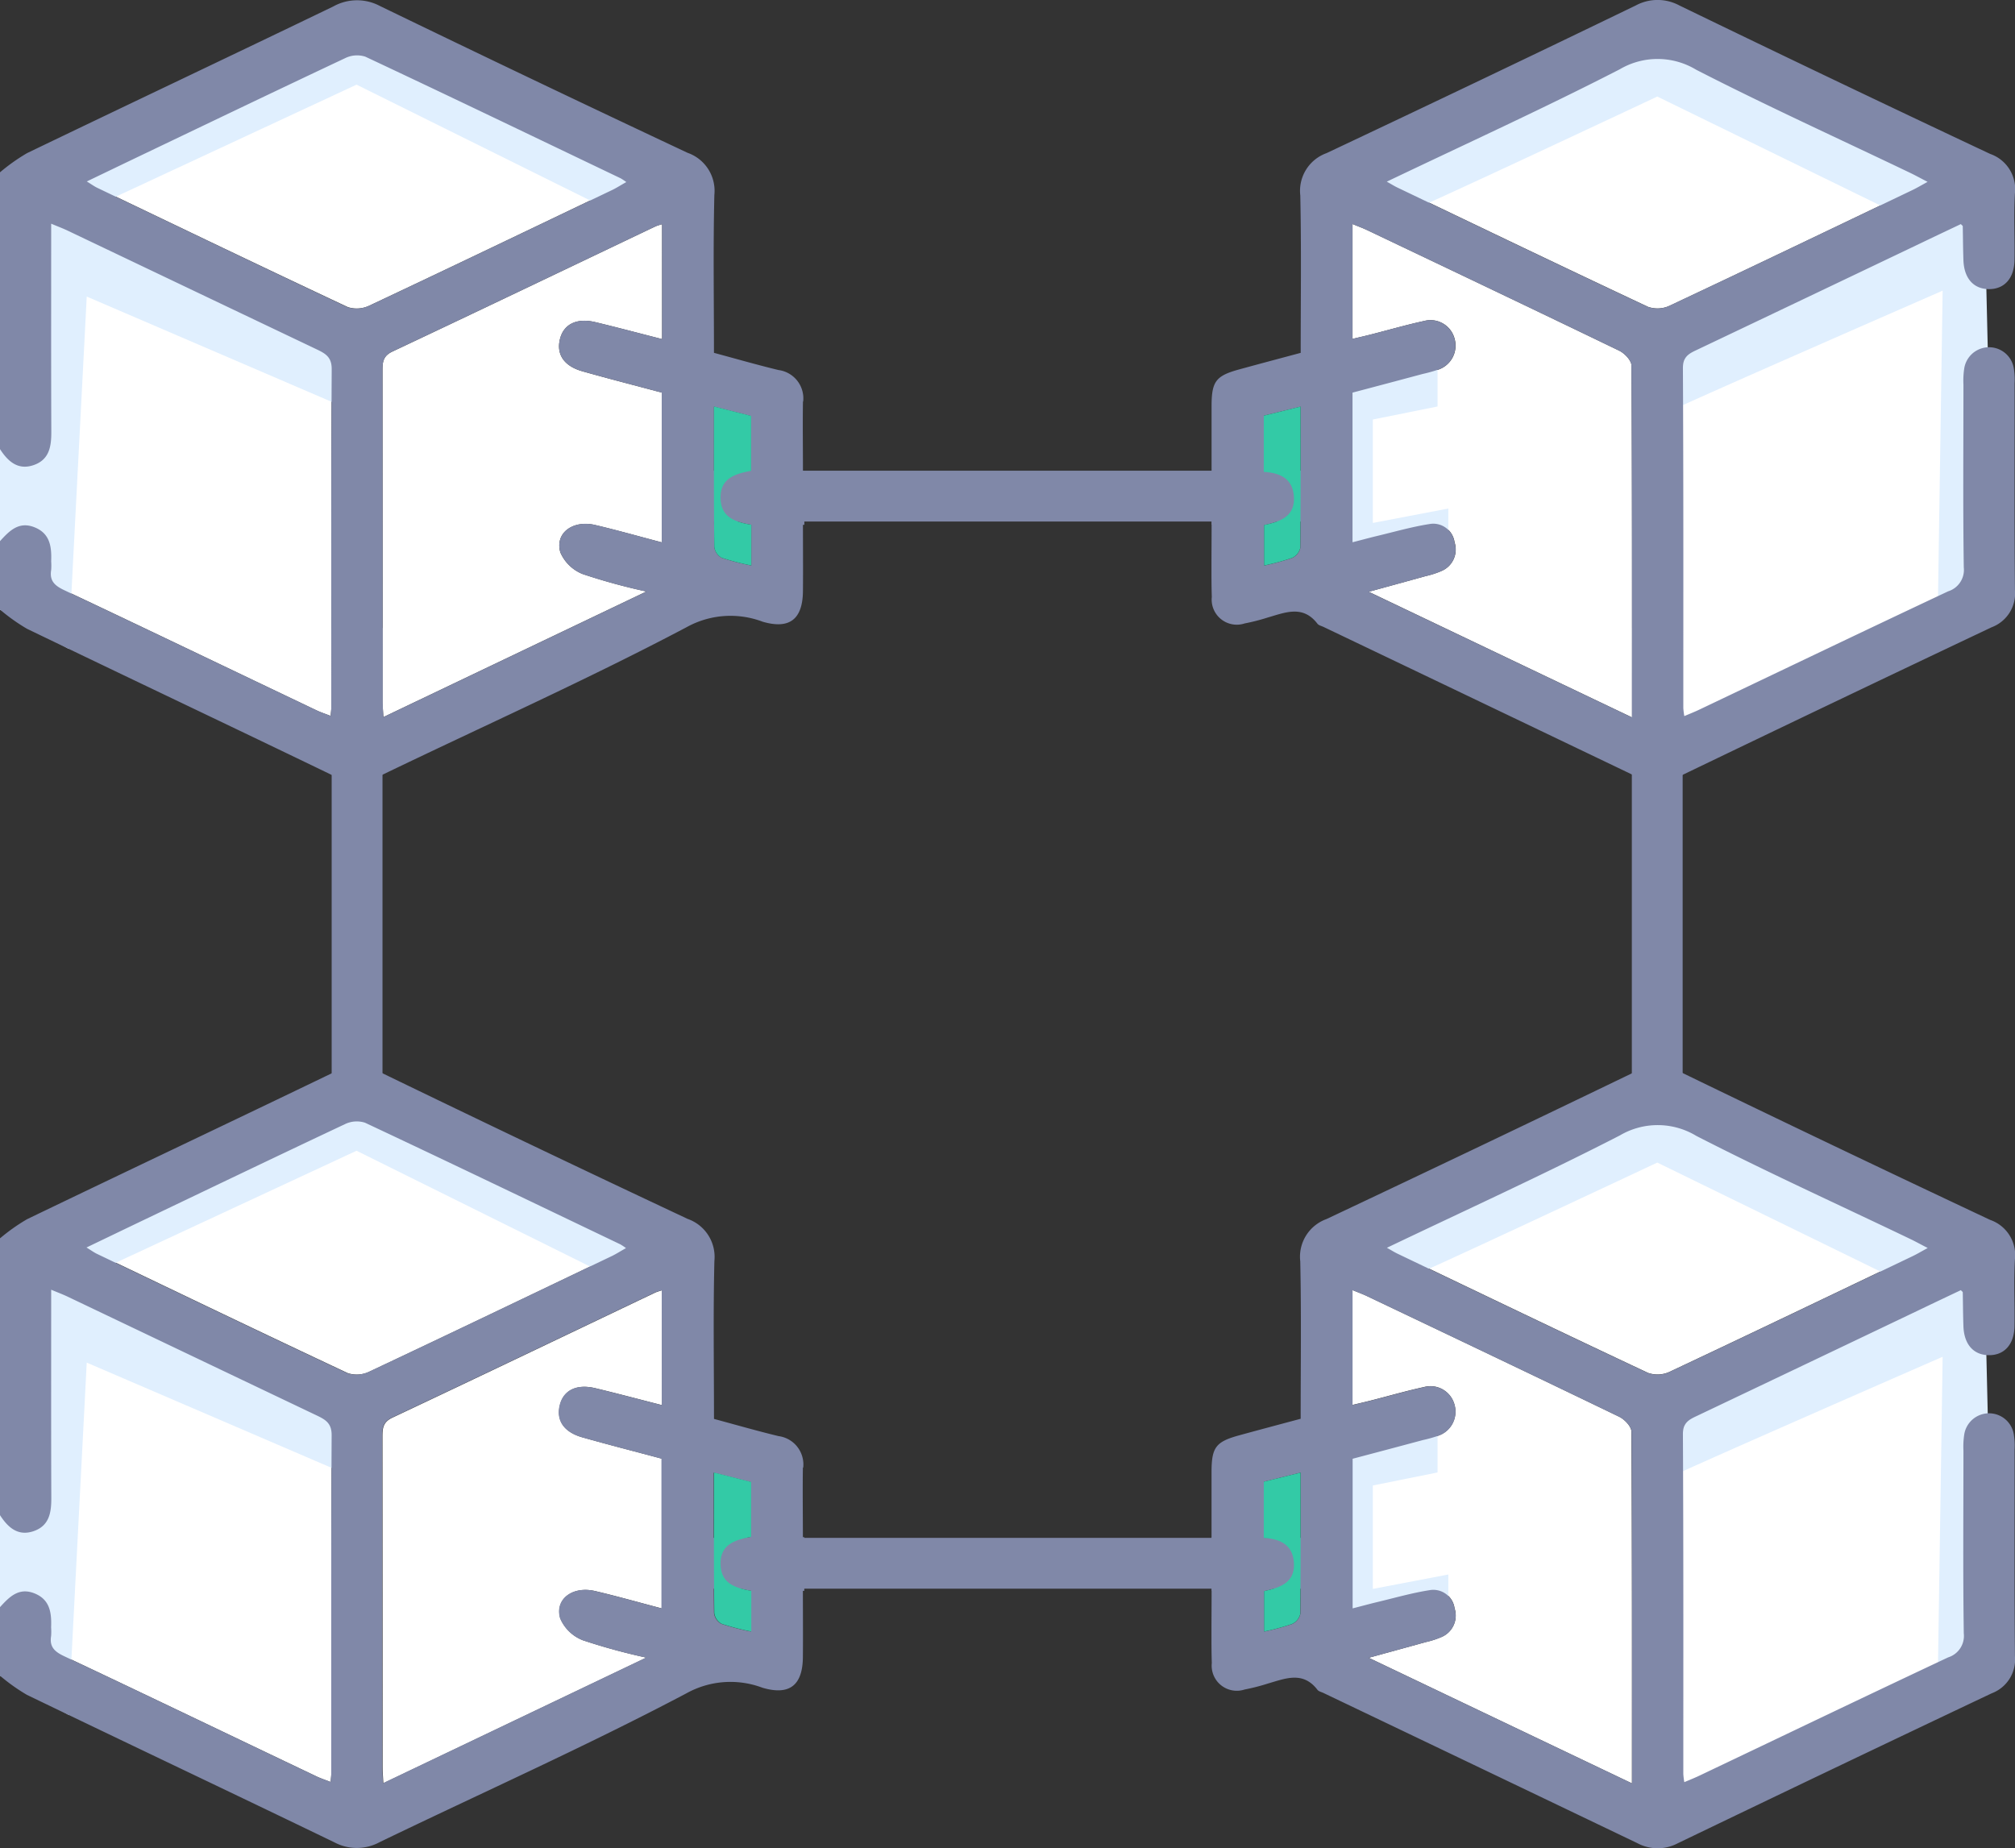 <svg id="Group_43077" data-name="Group 43077" xmlns="http://www.w3.org/2000/svg" xmlns:xlink="http://www.w3.org/1999/xlink" width="130.813" height="120" viewBox="0 0 130.813 120">
  <rect x="0" y="0" width="130.813" height="120" fill="#333333" stroke="none"/>
  <defs>
    <clipPath id="clip-path">
      <rect id="Rectangle_16091" data-name="Rectangle 16091" width="130.813" height="120" fill="none"/>
    </clipPath>
  </defs>
  <rect id="Rectangle_16087" data-name="Rectangle 16087" width="3.299" height="39.627" transform="translate(21.532 40.777)" fill="#8088a8"/>
  <rect id="Rectangle_16088" data-name="Rectangle 16088" width="39.627" height="3.299" transform="translate(45.597 30.561)" fill="#8088a8"/>
  <rect id="Rectangle_16089" data-name="Rectangle 16089" width="39.627" height="3.299" transform="translate(45.597 99.846)" fill="#8088a8"/>
  <rect id="Rectangle_16090" data-name="Rectangle 16090" width="3.299" height="39.627" transform="translate(105.938 40.777)" fill="#8088a8"/>
  <path id="Path_48183" data-name="Path 48183" d="M249.538,199.637l21.059-9.126.77,26.035-21.83,9.8Z" transform="translate(-141.95 -108.373)" fill="#fff"/>
  <g id="Group_43076" data-name="Group 43076">
    <g id="Group_43075" data-name="Group 43075" clip-path="url(#clip-path)">
      <path id="Path_48184" data-name="Path 48184" d="M252.327,200.6a25.68,25.68,0,0,0-.959,3.343c.22-.2,17.723-7.843,17.723-7.843L268.761,218l3.632-2.2-.605-25.924-19.869,9.3Z" transform="translate(-142.976 -108.011)" fill="#e0effe"/>
      <path id="Path_48185" data-name="Path 48185" d="M0,208.848c.517.8,1.17,1.4,2.191,1.042s1.146-1.222,1.143-2.171c-.016-4.064-.007-8.128-.007-12.192v-1.309c.43.18.767.305,1.09.459q8.09,3.861,16.181,7.72c.567.269.939.507.936,1.269-.036,7.315-.022,14.631-.024,21.946,0,.147-.021.293-.042.566-.338-.132-.637-.229-.918-.363-5.46-2.6-10.913-5.226-16.384-7.806-.623-.294-.958-.614-.842-1.314a4.3,4.3,0,0,0,.005-.554c.031-.927-.061-1.8-1.077-2.208-1.031-.415-1.646.238-2.251.9Z" transform="translate(0 -110.481)" fill="#fff"/>
      <path id="Path_48186" data-name="Path 48186" d="M75.746,194.291v7.462c-1.479-.378-2.9-.757-4.328-1.1-1.21-.291-2.057.126-2.3,1.086-.25.993.247,1.757,1.443,2.1,1.7.482,3.41.918,5.163,1.387v9.723c-1.487-.39-2.9-.793-4.329-1.127-1.456-.34-2.622.533-2.254,1.781a2.63,2.63,0,0,0,1.459,1.411,39.068,39.068,0,0,0,4.128,1.129l-17.078,8.155c-.023-.45-.049-.732-.05-1.014q0-10.746-.008-21.492c0-.543.038-.941.645-1.227,5.7-2.688,11.388-5.414,17.079-8.128a4.375,4.375,0,0,1,.428-.141" transform="translate(-32.762 -110.523)" fill="#fff"/>
      <path id="Path_48187" data-name="Path 48187" d="M221.8,226.3l-17.1-8.16c1.43-.393,2.564-.7,3.7-1.017a5.725,5.725,0,0,0,1.048-.34,1.513,1.513,0,0,0,.83-1.857,1.389,1.389,0,0,0-1.624-1.18c-1.124.174-2.226.492-3.337.757-.531.126-1.057.272-1.653.426v-9.716L208.214,204a9.35,9.35,0,0,0,.959-.267,1.646,1.646,0,0,0,1.1-2.024,1.616,1.616,0,0,0-1.985-1.147c-1.152.251-2.287.58-3.43.871-.385.1-.773.186-1.21.291v-7.459c.351.145.654.254.943.392,5.459,2.6,10.921,5.2,16.365,7.829.353.171.8.636.8.967.046,7.532.035,15.064.035,22.847" transform="translate(-115.847 -110.509)" fill="#fff"/>
      <path id="Path_48188" data-name="Path 48188" d="M13.067,177.05c1.15-.552,2.168-1.042,3.187-1.529,4.525-2.165,9.046-4.34,13.586-6.476a1.756,1.756,0,0,1,1.309-.1c5.541,2.606,11.06,5.26,16.582,7.9a3.949,3.949,0,0,1,.362.24c-.334.188-.6.359-.886.5-5.257,2.517-10.511,5.039-15.785,7.522a1.889,1.889,0,0,1-1.406.1c-5.444-2.553-10.862-5.16-16.285-7.757-.188-.09-.357-.217-.664-.406" transform="translate(-7.433 -96.056)" fill="#fff"/>
      <path id="Path_48189" data-name="Path 48189" d="M9.831,176.151,26.923,168.2l16.042,7.955,3.3-1.636L26.923,164.344,6.639,173.59Z" transform="translate(-3.776 -93.488)" fill="#e0effe"/>
      <path id="Path_48190" data-name="Path 48190" d="M208.826,177.374c5.163-2.469,10.2-4.762,15.115-7.289a4.838,4.838,0,0,1,4.973.026c4.561,2.339,9.232,4.464,13.857,6.677.351.168.691.358,1.161.6-.4.219-.673.387-.961.525-5.257,2.515-10.512,5.038-15.786,7.519a1.876,1.876,0,0,1-1.4.073c-5.443-2.555-10.861-5.162-16.285-7.758-.16-.076-.31-.174-.67-.378" transform="translate(-118.791 -96.37)" fill="#fff"/>
      <path id="Path_48191" data-name="Path 48191" d="M22.231,201.688l-16.6-7.135L4.45,217.422,0,214.875V186.489l21.554,10.6Z" transform="translate(0 -106.085)" fill="#e0effe"/>
      <path id="Path_48192" data-name="Path 48192" d="M206.54,216.226V218.6l-4.2.846v6.715l4.9-.936V227.6l-6.715,1.872-1.5-12.824Z" transform="translate(-113.215 -123.001)" fill="#e0effe"/>
      <path id="Path_48193" data-name="Path 48193" d="M206.737,176.672c.33,0,16.7-7.705,16.7-7.705l15.776,7.705,4.293-2.157-19.264-10.172-20.589,9.578Z" transform="translate(-115.847 -93.487)" fill="#e0effe"/>
      <path id="Path_48194" data-name="Path 48194" d="M130.788,185.433a4.5,4.5,0,0,0-.052-1,1.63,1.63,0,0,0-3.208-.03,5.182,5.182,0,0,0-.06,1.1c0,3.958-.035,7.912.022,11.865a1.458,1.458,0,0,1-1.013,1.556c-5.376,2.527-10.731,5.1-16.095,7.653-.319.155-.647.285-1.035.448a4.592,4.592,0,0,1-.065-.53c0-7.355.013-14.711-.026-22.066,0-.733.384-.936.9-1.177q7.25-3.447,14.491-6.907c.888-.427,1.781-.849,2.652-1.263.086.091.125.112.125.138.013.737.017,1.475.043,2.212.043,1.16.642,1.845,1.608,1.871,1.022.03,1.686-.673,1.707-1.876.026-1.444-.052-2.889.026-4.324a2.415,2.415,0,0,0-1.608-2.583q-10.115-4.76-20.173-9.636a2.986,2.986,0,0,0-2.833,0q-10.018,4.837-20.079,9.584a2.6,2.6,0,0,0-1.7,2.751c.073,3.4.026,6.791.026,10.214-1.384.371-2.7.72-4.018,1.082-1.487.41-1.763.776-1.768,2.345,0,1.427,0,2.85,0,4.251H78.65V194.6h.009c0,.936-.009,1.85-.009,2.755,0,.651,0,1.293.022,1.936a1.63,1.63,0,0,0,2.13,1.72,13.2,13.2,0,0,0,1.5-.384c1.138-.328,2.289-.832,3.234.41.082.1.259.138.388.2q10.192,4.87,20.372,9.748a2.79,2.79,0,0,0,2.626.009q10.173-4.9,20.376-9.735a2.342,2.342,0,0,0,1.513-2.414c-.043-4.471-.017-8.942-.022-13.413m-46.37,10.684a.957.957,0,0,1-.543.647,16.289,16.289,0,0,1-1.8.487v-2.63c1-.216,2.082-.535,1.923-1.957-.116-1.078-.905-1.431-1.944-1.492v-3.652l2.389-.591c0,3.139.013,6.165-.022,9.188m21.536,10.994-17.1-8.157c1.427-.392,2.561-.7,3.695-1.018A5.725,5.725,0,0,0,93.6,197.6a1.512,1.512,0,0,0,.828-1.858,1.388,1.388,0,0,0-1.621-1.181c-1.125.177-2.229.492-3.337.759-.53.125-1.056.272-1.656.423v-9.714q2.276-.6,4.557-1.212a9.055,9.055,0,0,0,.961-.267,1.642,1.642,0,0,0,1.1-2.022,1.611,1.611,0,0,0-1.983-1.147c-1.151.25-2.285.578-3.432.871-.384.095-.772.185-1.207.289v-7.459c.349.147.651.254.94.392,5.463,2.6,10.921,5.2,16.366,7.83.354.168.8.634.806.966.043,7.532.034,15.064.034,22.847m2.44-26.727a1.845,1.845,0,0,1-1.4.073c-5.445-2.552-10.861-5.161-16.284-7.756-.164-.078-.31-.172-.673-.375,5.165-2.47,10.2-4.764,15.116-7.291a4.839,4.839,0,0,1,4.971.026c4.562,2.341,9.235,4.462,13.857,6.678.354.168.694.358,1.164.6-.4.22-.677.384-.961.522-5.26,2.518-10.516,5.04-15.789,7.519m-56.252,6.221a1.854,1.854,0,0,0-1.6-2.048c-1.388-.336-2.768-.733-4.191-1.117,0-3.462-.056-6.86.026-10.253a2.613,2.613,0,0,0-1.738-2.733q-10.018-4.708-19.979-9.537a3.165,3.165,0,0,0-3.031.039c-6.614,3.191-13.253,6.329-19.867,9.515A12.213,12.213,0,0,0,0,171.722v17.966c.517.8,1.168,1.393,2.19,1.039s1.147-1.22,1.143-2.169c-.017-4.066-.009-8.131-.009-12.193v-1.311c.431.181.767.306,1.091.461q8.09,3.861,16.181,7.718c.565.272.94.509.936,1.272-.039,7.312-.022,14.629-.026,21.945,0,.147-.022.293-.039.565-.341-.134-.638-.229-.918-.362-5.463-2.6-10.912-5.226-16.388-7.808-.621-.293-.957-.612-.841-1.311a3.986,3.986,0,0,0,0-.556c.034-.927-.06-1.8-1.074-2.207-1.03-.414-1.647.237-2.251.9v4.437a12.178,12.178,0,0,0,1.755,1.25c6.648,3.208,13.318,6.364,19.962,9.576a3.1,3.1,0,0,0,2.936-.013c6.644-3.212,13.4-6.221,19.915-9.662a5.882,5.882,0,0,1,4.941-.362c1.763.517,2.608-.168,2.621-2,.013-1.427,0-2.859,0-4.29h.091v-3.488h-.091c0-1.565-.022-3.04,0-4.514m-28.15-6.234a1.891,1.891,0,0,1-1.406.108c-5.445-2.557-10.865-5.161-16.289-7.761-.185-.091-.354-.216-.664-.405,1.151-.552,2.169-1.043,3.186-1.531,4.527-2.164,9.05-4.337,13.59-6.476a1.755,1.755,0,0,1,1.306-.095c5.54,2.6,11.059,5.26,16.582,7.9a4.222,4.222,0,0,1,.362.241c-.332.185-.6.358-.884.5-5.26,2.514-10.511,5.036-15.784,7.519m18.992,2.177c-1.479-.379-2.9-.755-4.329-1.1-1.207-.293-2.057.125-2.3,1.086-.25.992.246,1.755,1.444,2.1,1.7.483,3.41.918,5.161,1.388v9.722c-1.487-.392-2.9-.793-4.329-1.13-1.453-.341-2.621.535-2.251,1.781a2.624,2.624,0,0,0,1.457,1.414,39.307,39.307,0,0,0,4.126,1.13c-5.851,2.794-11.4,5.445-17.078,8.153-.022-.448-.047-.733-.047-1.013q-.006-10.748-.009-21.493c0-.543.039-.94.642-1.229,5.7-2.686,11.391-5.411,17.082-8.127.095-.043.2-.065.427-.142Zm5.79,14.7a16.194,16.194,0,0,1-1.923-.5.923.923,0,0,1-.479-.694c-.034-2.988-.022-5.98-.022-9.123.867.22,1.63.41,2.414.612V191.1c-1.039.19-2.052.487-1.983,1.85.06,1.181.944,1.47,1.992,1.651Z" transform="translate(-0.002 -91.319)" fill="#8088a8"/>
      <path id="Path_48195" data-name="Path 48195" d="M109.924,229.422v2.644a16.59,16.59,0,0,1-1.921-.5.931.931,0,0,1-.481-.7c-.033-2.99-.022-5.98-.022-9.126l2.415.612v3.569c-1.039.187-2.054.488-1.984,1.848.061,1.179.945,1.471,1.991,1.651" transform="translate(-61.151 -126.138)" fill="#33caa6"/>
      <path id="Path_48196" data-name="Path 48196" d="M190.3,222.344l2.389-.591c0,3.142.012,6.166-.024,9.189a.949.949,0,0,1-.544.645,15.614,15.614,0,0,1-1.8.487v-2.63c1-.212,2.081-.532,1.923-1.955-.119-1.077-.907-1.433-1.945-1.494Z" transform="translate(-108.255 -126.145)" fill="#33caa6"/>
      <path id="Path_48197" data-name="Path 48197" d="M249.538,39.105,270.6,29.979l.77,26.035-21.83,9.8Z" transform="translate(-141.95 -17.054)" fill="#fff"/>
      <path id="Path_48198" data-name="Path 48198" d="M252.327,40.064a25.68,25.68,0,0,0-.959,3.343c.22-.2,17.723-7.843,17.723-7.843l-.33,21.906,3.632-2.2-.605-25.924-19.869,9.3Z" transform="translate(-142.976 -16.692)" fill="#e0effe"/>
      <path id="Path_48199" data-name="Path 48199" d="M0,48.316c.517.8,1.17,1.4,2.191,1.042s1.146-1.222,1.143-2.171c-.016-4.064-.007-8.128-.007-12.192V33.685c.43.18.767.305,1.09.459q8.09,3.861,16.181,7.72c.567.269.939.507.936,1.269-.036,7.315-.022,14.631-.024,21.946,0,.147-.021.293-.042.566-.338-.132-.637-.229-.918-.363-5.46-2.6-10.913-5.226-16.384-7.806-.623-.294-.958-.614-.842-1.314a4.3,4.3,0,0,0,.005-.554c.031-.927-.061-1.8-1.077-2.208C1.22,52.985.6,53.639,0,54.3Z" transform="translate(0 -19.162)" fill="#fff"/>
      <path id="Path_48200" data-name="Path 48200" d="M75.746,33.759v7.462c-1.479-.378-2.9-.757-4.328-1.1-1.21-.291-2.057.126-2.3,1.086-.25.993.247,1.757,1.443,2.1,1.7.482,3.41.918,5.163,1.387v9.723c-1.487-.39-2.9-.793-4.329-1.127-1.456-.34-2.622.533-2.254,1.781A2.63,2.63,0,0,0,70.6,56.477a39.063,39.063,0,0,0,4.128,1.129L57.651,65.761c-.023-.45-.049-.732-.05-1.014q0-10.746-.008-21.492c0-.543.038-.941.645-1.227,5.7-2.688,11.388-5.414,17.079-8.128a4.378,4.378,0,0,1,.428-.141" transform="translate(-32.762 -19.204)" fill="#fff"/>
      <path id="Path_48201" data-name="Path 48201" d="M221.8,65.77l-17.1-8.16c1.43-.393,2.564-.7,3.7-1.017a5.723,5.723,0,0,0,1.048-.34,1.513,1.513,0,0,0,.83-1.857,1.389,1.389,0,0,0-1.624-1.18c-1.124.174-2.226.492-3.337.757-.531.126-1.057.272-1.653.426V44.681l4.556-1.212a9.351,9.351,0,0,0,.959-.267,1.646,1.646,0,0,0,1.1-2.024,1.616,1.616,0,0,0-1.985-1.147c-1.152.251-2.287.58-3.43.871-.385.1-.773.186-1.21.291V33.735c.351.145.654.254.943.391,5.459,2.6,10.921,5.2,16.365,7.829.353.171.8.636.8.967.046,7.532.035,15.064.035,22.847" transform="translate(-115.847 -19.19)" fill="#fff"/>
      <path id="Path_48202" data-name="Path 48202" d="M13.067,16.518c1.15-.552,2.168-1.042,3.187-1.529,4.525-2.165,9.046-4.34,13.586-6.476a1.756,1.756,0,0,1,1.309-.1c5.541,2.606,11.06,5.26,16.582,7.9a3.946,3.946,0,0,1,.362.24c-.334.188-.6.359-.886.5-5.257,2.517-10.511,5.039-15.785,7.522a1.889,1.889,0,0,1-1.406.1c-5.444-2.553-10.862-5.16-16.285-7.757-.188-.09-.357-.217-.664-.406" transform="translate(-7.433 -4.737)" fill="#fff"/>
      <path id="Path_48203" data-name="Path 48203" d="M9.831,15.62,26.923,7.665,42.965,15.62l3.3-1.636L26.923,3.812,6.639,13.059Z" transform="translate(-3.776 -2.169)" fill="#e0effe"/>
      <path id="Path_48204" data-name="Path 48204" d="M208.826,16.842c5.163-2.469,10.2-4.762,15.115-7.289a4.838,4.838,0,0,1,4.973.026c4.561,2.339,9.232,4.464,13.857,6.677.351.168.691.358,1.161.6-.4.219-.673.387-.961.525-5.257,2.515-10.512,5.038-15.786,7.519a1.876,1.876,0,0,1-1.4.073c-5.443-2.555-10.861-5.162-16.285-7.758-.16-.076-.31-.174-.67-.378" transform="translate(-118.791 -5.051)" fill="#fff"/>
      <path id="Path_48205" data-name="Path 48205" d="M22.231,41.156l-16.6-7.135L4.45,56.89,0,54.343V25.957l21.554,10.6Z" transform="translate(0 -14.766)" fill="#e0effe"/>
      <path id="Path_48206" data-name="Path 48206" d="M206.54,55.694v2.379l-4.2.846v6.715l4.9-.936v2.367l-6.715,1.872-1.5-12.824Z" transform="translate(-113.215 -31.682)" fill="#e0effe"/>
      <path id="Path_48207" data-name="Path 48207" d="M206.737,16.141c.33,0,16.7-7.705,16.7-7.705l15.776,7.705,4.293-2.158L224.239,3.812,203.65,13.389Z" transform="translate(-115.847 -2.168)" fill="#e0effe"/>
      <path id="Path_48208" data-name="Path 48208" d="M130.788,24.9a4.5,4.5,0,0,0-.052-1,1.63,1.63,0,0,0-3.208-.03,5.182,5.182,0,0,0-.06,1.1c0,3.958-.035,7.912.022,11.865a1.458,1.458,0,0,1-1.013,1.556c-5.376,2.527-10.731,5.1-16.095,7.653-.319.155-.647.285-1.035.448a4.593,4.593,0,0,1-.065-.53c0-7.355.013-14.711-.026-22.066,0-.733.384-.936.9-1.177q7.25-3.447,14.491-6.907c.888-.427,1.781-.849,2.652-1.263.086.091.125.112.125.138.013.737.017,1.475.043,2.212.043,1.16.642,1.845,1.608,1.871,1.022.03,1.686-.673,1.707-1.875.026-1.444-.052-2.889.026-4.324A2.415,2.415,0,0,0,129.2,9.992Q119.087,5.232,109.028.355a2.986,2.986,0,0,0-2.833,0Q96.178,5.2,86.117,9.944a2.6,2.6,0,0,0-1.7,2.751c.073,3.4.026,6.791.026,10.214-1.384.371-2.7.72-4.018,1.082-1.487.41-1.763.776-1.768,2.345,0,1.427,0,2.85,0,4.251H78.65v3.479h.009c0,.936-.009,1.85-.009,2.755,0,.651,0,1.293.022,1.936a1.63,1.63,0,0,0,2.13,1.72,13.2,13.2,0,0,0,1.5-.384c1.138-.328,2.289-.832,3.234.41.082.1.259.138.388.2q10.192,4.87,20.372,9.748a2.79,2.79,0,0,0,2.626.009q10.173-4.9,20.376-9.735a2.342,2.342,0,0,0,1.513-2.414c-.043-4.471-.017-8.942-.022-13.413M84.418,35.584a.957.957,0,0,1-.543.647,16.291,16.291,0,0,1-1.8.487v-2.63c1-.216,2.082-.535,1.923-1.957-.116-1.078-.905-1.431-1.944-1.492V26.987L84.44,26.4c0,3.139.013,6.165-.022,9.188m21.536,10.994-17.1-8.157c1.427-.392,2.561-.7,3.695-1.018a5.724,5.724,0,0,0,1.048-.341,1.512,1.512,0,0,0,.828-1.858A1.388,1.388,0,0,0,92.8,34.024c-1.125.177-2.229.492-3.337.759-.53.125-1.056.272-1.656.423V25.491q2.276-.6,4.557-1.212a9.053,9.053,0,0,0,.961-.267,1.642,1.642,0,0,0,1.1-2.022,1.611,1.611,0,0,0-1.983-1.147c-1.151.25-2.285.578-3.432.871-.384.095-.772.185-1.207.289V14.544c.349.147.651.254.94.392,5.463,2.6,10.921,5.2,16.366,7.83.354.168.8.634.806.966.043,7.532.034,15.064.034,22.847m2.44-26.727a1.845,1.845,0,0,1-1.4.073c-5.445-2.552-10.861-5.161-16.284-7.756-.164-.078-.31-.172-.673-.375,5.165-2.47,10.2-4.764,15.116-7.291a4.839,4.839,0,0,1,4.971.026c4.562,2.341,9.235,4.462,13.857,6.678.354.168.694.358,1.164.6-.4.22-.677.384-.961.522-5.26,2.518-10.516,5.04-15.789,7.519M52.143,26.073a1.854,1.854,0,0,0-1.6-2.048c-1.388-.336-2.768-.733-4.191-1.117,0-3.462-.056-6.86.026-10.253a2.613,2.613,0,0,0-1.738-2.733Q34.623,5.214,24.661.386A3.165,3.165,0,0,0,21.63.424C15.017,3.615,8.377,6.754,1.763,9.94A12.214,12.214,0,0,0,0,11.19V29.156c.517.8,1.168,1.393,2.19,1.039s1.147-1.22,1.143-2.169c-.017-4.066-.009-8.131-.009-12.193V14.523c.431.181.767.306,1.091.461Q12.509,18.845,20.6,22.7c.565.272.94.509.936,1.272-.039,7.312-.022,14.629-.026,21.945,0,.147-.022.293-.039.565-.341-.134-.638-.229-.918-.362C15.09,43.518,9.64,40.9,4.165,38.314,3.544,38.02,3.207,37.7,3.324,37a3.986,3.986,0,0,0,0-.556c.034-.927-.06-1.8-1.074-2.207-1.03-.414-1.647.237-2.251.9v4.437a12.176,12.176,0,0,0,1.755,1.25c6.648,3.208,13.318,6.364,19.962,9.576a3.1,3.1,0,0,0,2.936-.013c6.644-3.212,13.4-6.221,19.915-9.662a5.883,5.883,0,0,1,4.941-.362c1.763.517,2.608-.168,2.621-2,.013-1.427,0-2.859,0-4.29h.091V30.587h-.091c0-1.565-.022-3.04,0-4.514m-28.15-6.234a1.891,1.891,0,0,1-1.406.108C17.142,17.39,11.723,14.786,6.3,12.186c-.185-.091-.354-.216-.664-.405,1.151-.552,2.169-1.043,3.186-1.531,4.527-2.164,9.05-4.337,13.59-6.476a1.755,1.755,0,0,1,1.306-.095c5.54,2.6,11.059,5.26,16.582,7.9a4.221,4.221,0,0,1,.362.241c-.332.185-.6.358-.884.5-5.26,2.514-10.511,5.036-15.784,7.519m18.992,2.177c-1.479-.379-2.9-.755-4.329-1.1-1.207-.293-2.057.125-2.3,1.086-.25.992.246,1.755,1.444,2.1,1.7.483,3.41.918,5.161,1.388v9.722c-1.487-.392-2.9-.793-4.329-1.13-1.453-.341-2.621.535-2.251,1.781a2.624,2.624,0,0,0,1.457,1.414,39.31,39.31,0,0,0,4.126,1.13c-5.851,2.794-11.4,5.445-17.078,8.153-.022-.448-.047-.733-.047-1.013q-.006-10.749-.009-21.493c0-.543.039-.94.642-1.229,5.7-2.686,11.391-5.411,17.082-8.127.095-.043.2-.065.427-.142Zm5.79,14.7a16.2,16.2,0,0,1-1.923-.5.923.923,0,0,1-.479-.694c-.034-2.988-.022-5.98-.022-9.123.867.22,1.63.41,2.414.612V30.57c-1.039.19-2.052.487-1.983,1.85.06,1.181.944,1.47,1.992,1.651Z" transform="translate(-0.002 0)" fill="#8088a8"/>
      <path id="Path_48209" data-name="Path 48209" d="M109.924,68.89v2.644a16.582,16.582,0,0,1-1.921-.5.93.93,0,0,1-.481-.7c-.033-2.99-.022-5.98-.022-9.126l2.415.612v3.569c-1.039.187-2.054.488-1.984,1.848.061,1.179.945,1.471,1.991,1.651" transform="translate(-61.151 -34.819)" fill="#33caa6"/>
      <path id="Path_48210" data-name="Path 48210" d="M190.3,61.812l2.389-.591c0,3.142.012,6.166-.024,9.189a.949.949,0,0,1-.544.645,15.618,15.618,0,0,1-1.8.487v-2.63c1-.212,2.081-.532,1.923-1.955-.119-1.077-.907-1.433-1.945-1.494Z" transform="translate(-108.255 -34.826)" fill="#33caa6"/>
    </g>
  </g>
</svg>
